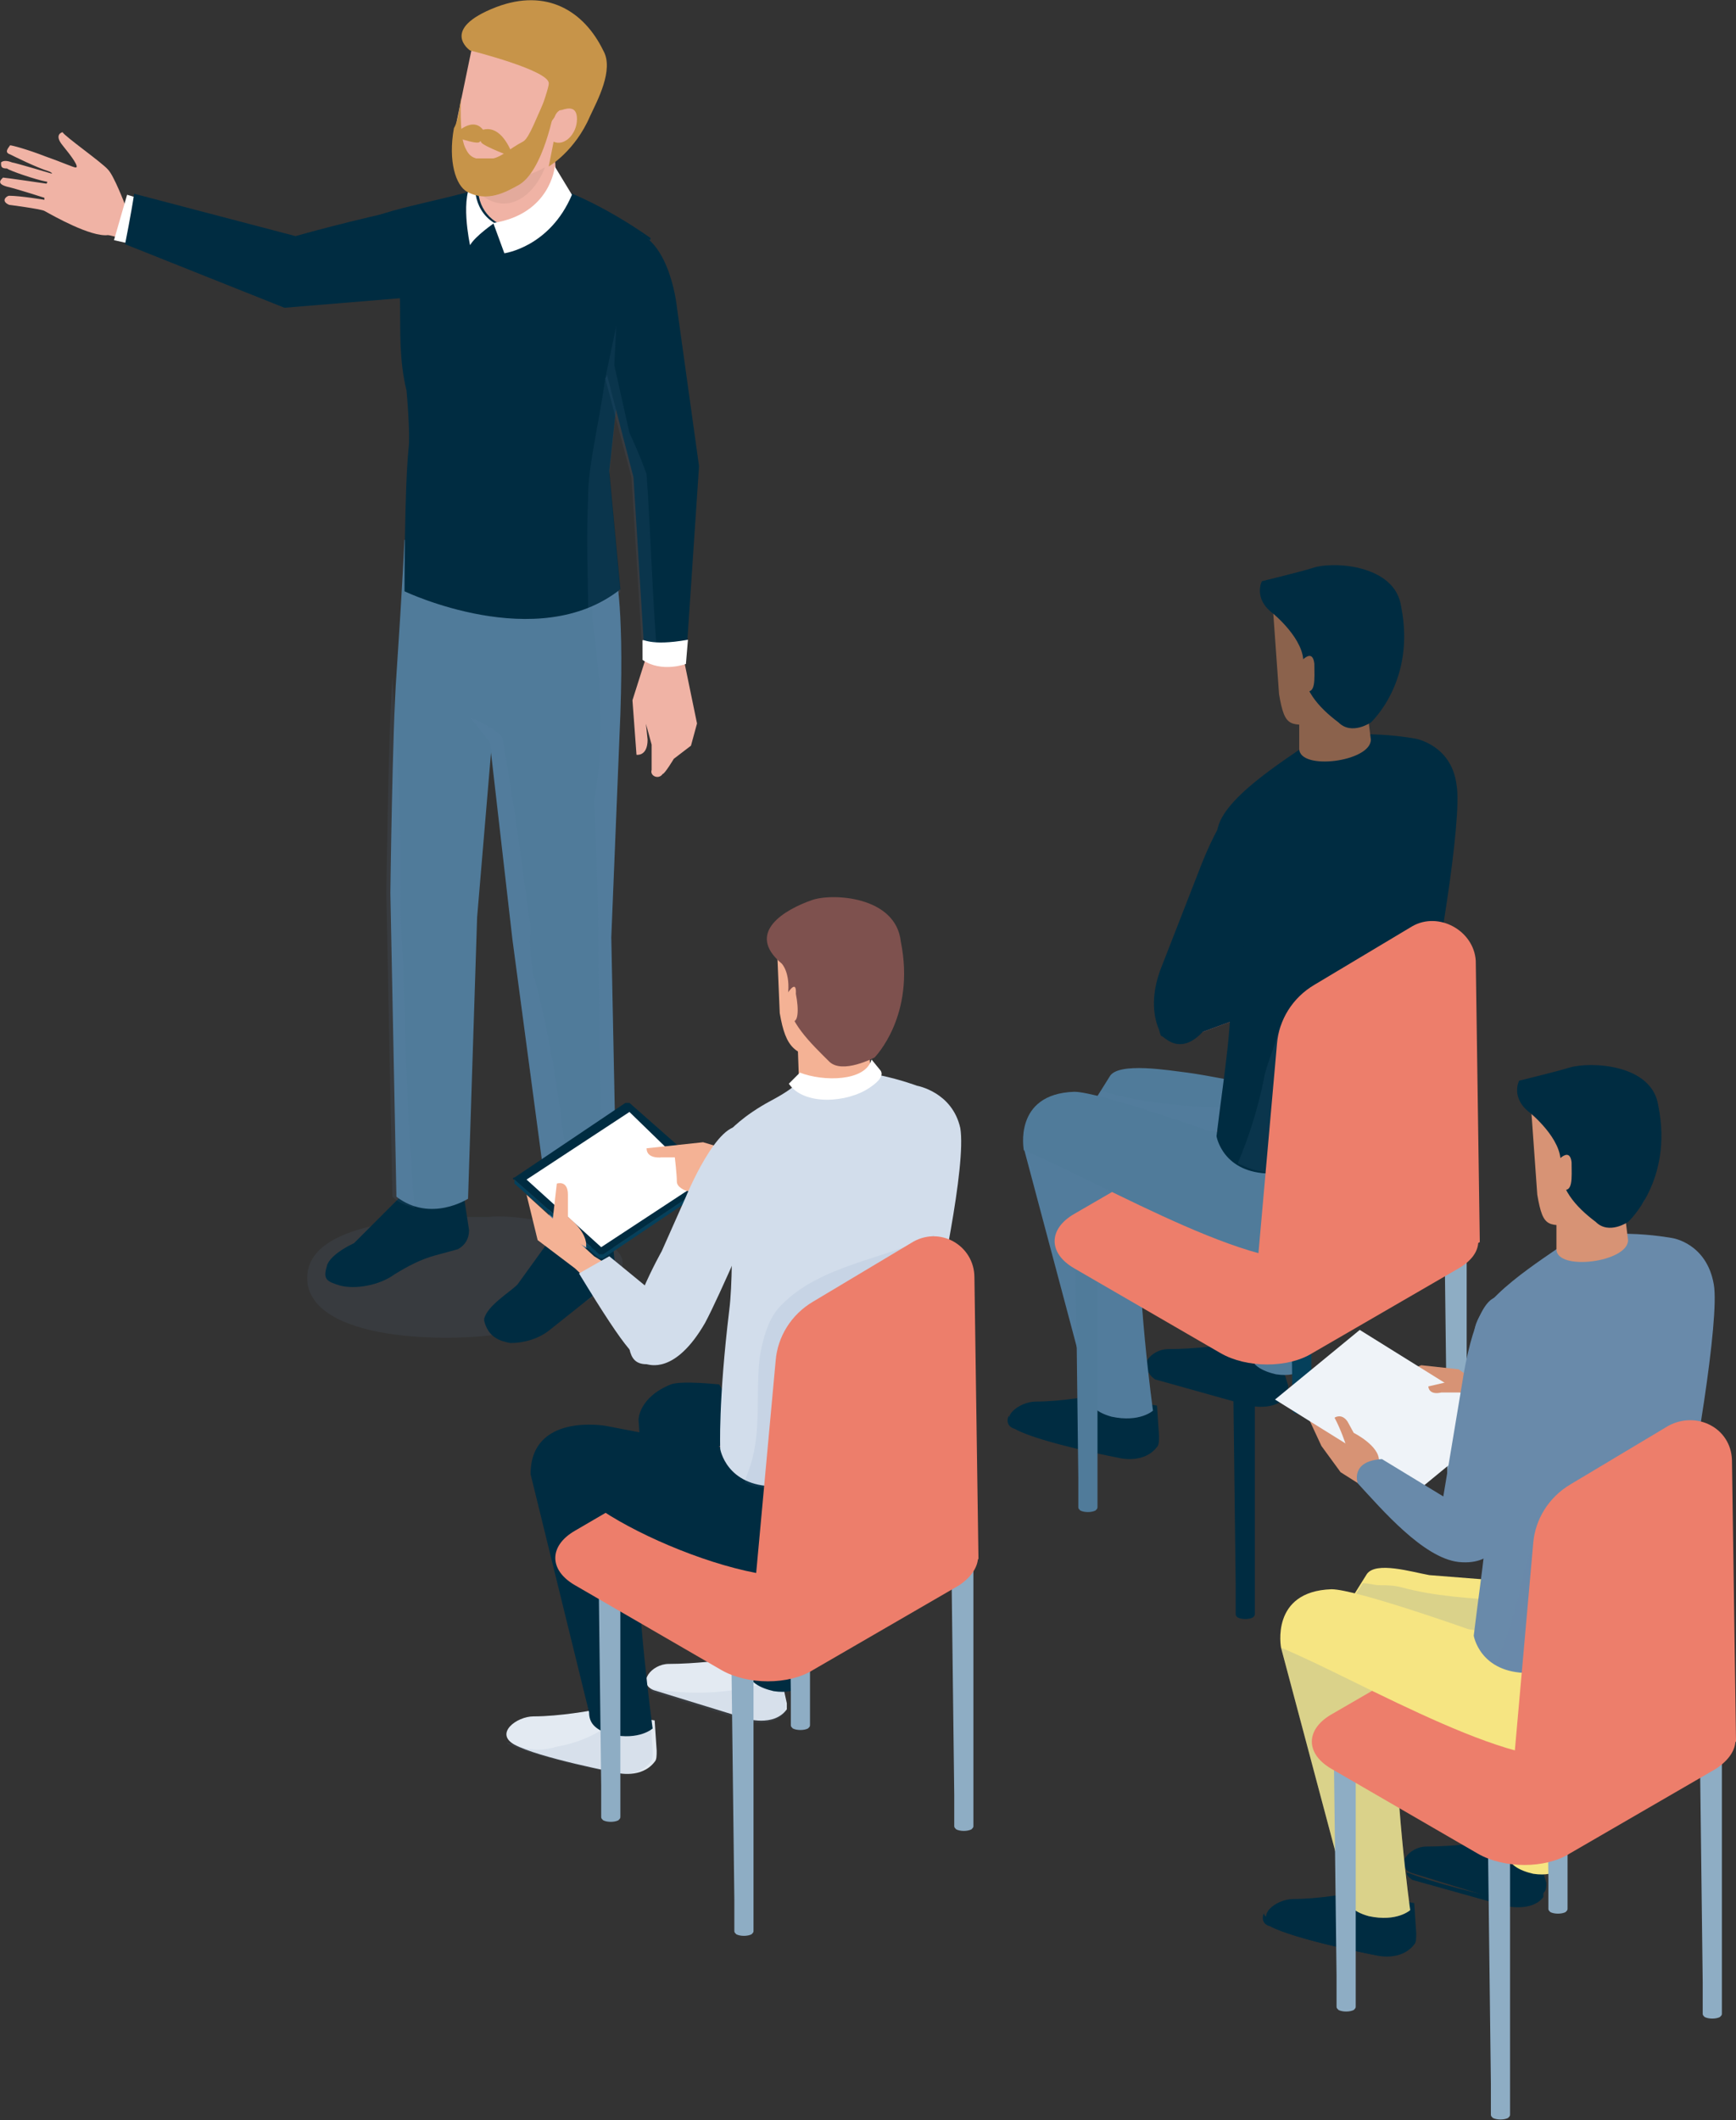 <?xml version="1.0" encoding="utf-8"?>
<!-- Generator: Adobe Illustrator 25.2.1, SVG Export Plug-In . SVG Version: 6.00 Build 0)  -->
<svg version="1.1" id="レイヤー_1" xmlns="http://www.w3.org/2000/svg" xmlns:xlink="http://www.w3.org/1999/xlink" x="0px"
	 y="0px" width="172.1px" height="210.1px" viewBox="0 0 172.1 210.1" style="enable-background:new 0 0 172.1 210.1;"
	 xml:space="preserve">
<rect x="0" y="0" width="172.1" height="210.1" fill="#333333" stroke="none"/>
<style type="text/css">
	.st0{opacity:0.1;fill:#698AAA;enable-background:new    ;}
	.st1{fill:#F0B3A5;}
	.st2{fill:#FFFFFF;}
	.st3{fill:#002C41;}
	.st4{fill:#507B9A;}
	.st5{fill:#E3AA9C;}
	.st6{fill:#C79449;}
	.st7{fill:#F4B295;}
	.st8{enable-background:new    ;}
	.st9{fill:#05405B;}
	.st10{fill:#D2DDEB;}
	.st11{fill:#E3EAF2;}
	.st12{fill:#8EADC4;}
	.st13{fill:#ED7E6B;}
	.st14{fill:#7E514E;}
	.st15{fill:#8B624C;}
	.st16{fill:#D79375;}
	.st17{fill:#EFF3F8;}
	.st18{fill:#F6E582;}
	.st19{opacity:0.2;fill:#698AAA;enable-background:new    ;}
	.st20{fill:#698AAA;}
</style>
<g>
	<path class="st0" d="M48.5,120.6c3.2-0.4,13.8,1.7,13.2,4.8c-0.6,3.2-9.1,6.1-11.5,6.7c-4.5,0.9-18.6,1.1-19.7-4.8
		C29.5,120.3,44.8,120.6,48.5,120.6z"/>
	<path class="st1" d="M0.3,17.6c0.2,0,4.3,0.6,4.3,0.6s0.2-0.2,0-0.2c-1.1-0.2-3.7-1.1-3.9-1.3c-0.6,0-0.6-0.2-0.6-0.6
		c0.2-0.2,0.6-0.2,1.1,0c0.2,0,3.9,1.1,3.9,1.1s0.2,0-0.2-0.2c-1.3-0.4-3.5-1.5-3.9-1.7c-0.6-0.2-0.2-0.6,0-0.9
		c0.2,0,1.7,0.4,3.5,1.1c1.7,0.6,2.8,1.1,3,1.1c0.4,0-0.4-1.1-1.3-2.2s0-1.3,0-1.3c0.2,0.4,3.9,3,4.5,3.7c0.6,0.6,1.7,3.5,1.7,3.5
		l1.1,0.4l-0.6,3.2c0,0-1.9-0.6-2.2-0.6c-1.7,0.2-5.4-1.9-6.3-2.4c-0.4-0.2-3.5-0.6-3.5-0.6c-0.9-0.4-0.2-0.9,0-0.9
		c1.1,0,3.5,0.4,3.5,0.4v-0.2c0,0-2.8-0.9-3.7-1.1C-0.4,18.2,0.1,17.8,0.3,17.6z"/>
	<polygon class="st2" points="13.9,19.7 13.5,24.3 11.3,23.8 12.6,19.3 	"/>
	<g>
		<path class="st3" d="M35.1,123.2l5.2-5.2h5.6l0.6,3.9c0,0.9-0.4,1.5-1.1,1.9l-2.2,0.6c-1.5,0.4-2.8,1.1-4.1,1.9
			c-1.5,1.1-3.9,1.5-5.4,1.1c-1.3-0.4-1.7-0.6-1.3-1.9C32.5,124.9,33.4,124,35.1,123.2z"/>
		<path class="st3" d="M51.3,127.3l3.9-5.4h5.4l0.4,3.7c0,0.9-0.4,1.5-1.1,1.9l-5.4,4.3c-1.1,0.9-2.6,1.3-3.9,1.3
			c-1.1-0.2-2.2-0.6-2.6-2.2v-0.2C48.3,129.4,50.5,128.1,51.3,127.3z"/>
		<path class="st4" d="M40.1,53.5l8,2.8l1.1,12.1l-1.9,22.5l-0.9,27.9c0,0-3.7,2.4-7.1-0.2l-0.6-30.1c0,0,0.2-16.2,0.6-21.6
			C39.9,58,40.1,53.5,40.1,53.5z"/>
		<path class="st0" d="M39.6,80.1c0.2,5.2,0,10.6,0.4,16c0.2,8,0.4,15.4,1.1,23.6c-0.6-0.2-1.5-0.4-2.2-1.1l-0.6-30.1
			c0,0,0.2-16,0.6-21.4C39.2,71.4,39.4,75.8,39.6,80.1z"/>
		<g>
			<path class="st3" d="M29.3,23.4c0,0,22.7-6.5,27-3.7c2.2,1.5,3.5,8.2,3.5,8.2c-0.2,0-31.6,2.6-31.6,2.6l-15.8-6.3
				c0,0,0.6-3,0.9-5L29.3,23.4z"/>
		</g>
		<path class="st4" d="M61.5,70.8l-0.9,22.1l0.6,29.6c0,0-3.9,2.8-6.5-0.2l-3.9-29.2l-2.8-24.4l-3.2-11.5l16.2-0.6
			C60.9,56.5,61.9,59.1,61.5,70.8z"/>
		<path class="st0" d="M61.5,70.8l-0.9,22.1l0.6,29.6c0,0-0.4,0.4-1.3,0.6c0-1.3-0.2-2.4-0.2-3.7c0-9.1-0.4-17.5-0.4-26.8
			c0-4.3-0.2-8.7-0.4-13.2c1.1-6.1,0.6-12.3-0.2-18.4c0-0.2,0-0.6,0-0.9c0-0.9-0.2-1.5-0.4-1.9c0-0.6-0.2-1.3-0.2-1.7l3-0.2
			C60.9,56.5,61.9,59.1,61.5,70.8z"/>
		<path class="st0" d="M49.8,73.2c0.9,4.5,2.2,14.3,2.8,18.8c-0.2,1.3,0,2.8,0.2,4.1c0,0.2,0,0.6,0.2,0.9c2.4,8.9,3,17.5,4.3,26.6
			c-0.9,0-1.9-0.4-2.6-1.3l-3.9-29.2l-2.2-19.5l-1.9-2.4C46.6,71,49.8,72.5,49.8,73.2z"/>
		<path class="st3" d="M42.9,19.9c6.5-1.5,8.4-2.6,12.3-1.3c4.8,1.7,9.3,5,9.3,5l-2.6,9.3l-1.5,13.8l1.1,11.7
			c-8.2,6.5-21.4,0.2-21.4,0.2s0-10.2,0.4-14.1c0.2-1.5-0.2-5.8-0.2-5.8c-1.5-6.1,0.6-11.9-2.4-13.4C31.9,22.3,37.5,21.2,42.9,19.9z
			"/>
		<path class="st0" d="M60,37.5c0.6-0.4,0.4-6.3,0.6-7.4c0.4-1.9,1.3-3.5,2.4-5.2c0.4-0.6,0.6-1.1,0.6-1.7c0.4,0.4,0.9,0.6,0.9,0.6
			l-2.6,9.3L60.4,47l1.1,11.7c-0.6,0.4-2.6,1.5-3.2,1.9c0-3.9-0.2-6.5,0-11.3C58.3,46.1,59.3,42.5,60,37.5z"/>
		<g>
			<path class="st1" d="M67.8,65.4l1.3,6.3l-0.6,2.2l-1.7,1.3c0,0-0.9,1.5-1.1,1.5c-0.4,0.6-1.3,0.2-1.1-0.4v-0.6v-1.9l-0.6-2.2l0,0
				v-0.2l0.2,1.9c0,1.7-1.1,1.5-1.1,1.5l-0.4-5.4l1.3-4.1L67.8,65.4z"/>
		</g>
		<g>
			<path class="st1" d="M55.2,18.7c0,2.2-1.7,3.9-3.9,3.9s-3.9-1.7-3.9-3.9v-6.5h7.4L55.2,18.7z"/>
			<path class="st5" d="M54.6,13.5c0,0.4-0.2,0.6-0.2,1.1c0,3-3,7.1-6.3,5c-0.9-0.6-1.3-1.5-1.1-3l0,0v-4.3h7.4L54.6,13.5z"/>
			<path class="st1" d="M47,3.7L58,8l-1.9,5.8c-0.6,3.2-5,4.1-6.9,3.9c-2.4-0.2-4.5-2.4-3.9-5.8L47,3.7z"/>
			<g>
				<path class="st6" d="M49.2,0.7c5-1.9,8.7,0.4,10.6,4.3c1.1,1.9-0.6,5-1.3,6.5c-1.5,3.5-4.1,5-4.1,5l1.1-5.6l-1.1,1.5l-1.1-0.6
					c0,0,1.1-3,1.1-3.5C54.6,7,46.6,5,46.6,5S43.5,2.9,49.2,0.7z"/>
				<path class="st1" d="M55.7,10.9c0.6-0.2,1.5-0.4,1.5,0.9c0,1.5-1.3,2.8-2.4,2.2l0.2-1.9C54.8,11.7,55.2,10.9,55.7,10.9z"/>
				<path class="st2" d="M55,16.5l1.7,2.8c-2.2,5.2-6.7,5.8-6.7,5.8l-1.1-3C54.6,21.2,55,16.5,55,16.5z"/>
				<path class="st2" d="M49,22.1c0,0-1.9,1.3-2.4,2.2c0,0-1.1-5,0.4-6.5C47.2,17.8,46.6,20.6,49,22.1z"/>
			</g>
		</g>
		<path class="st3" d="M61.5,22.8c4.8-0.4,5.6,7.6,5.6,7.6l2.2,15.8L68,65.6c0,0-0.6,1.1-4.1-0.6l-1.1-17.7l-3.9-15.1
			C58.7,31.8,58.5,23,61.5,22.8z"/>
		<path class="st0" d="M60.9,36.2l1.5,6.7c0.9,1.9,1.5,3.5,1.7,4.1c0.4,5.6,0.6,12.8,1.1,18.6c-0.4-0.2-0.9-0.4-1.5-0.6l-1.1-17.7
			L60,37.5l1.1-5.2L60.9,36.2z"/>
		<path class="st2" d="M68.2,63.4L68,65.8c0,0-2.4,0.9-4.3-0.4v-1.9C63.7,63.2,64.3,64.1,68.2,63.4z"/>
	</g>
	<path class="st6" d="M45.7,9.6c0,0-0.2,3.7,0.4,5c0.2,0.4,0.4,0.9,1.1,1.1c0.4,0,1.3,0,1.7,0c0.9-0.2,1.5-0.9,3-1.7
		c0.6-0.4,1.3-2.4,2.2-4.3l0.9,0.9c0,0-1.1,6.5-3.7,7.8c-1.1,0.6-3,1.7-5,0.6c-1.1-0.6-1.9-3-1.3-6.3C45.5,11.9,45.7,9.6,45.7,9.6z"
		/>
	<path class="st6" d="M50.9,15.6c0,0-3-1.1-3.2-1.5c-0.2-0.4-0.4-1.1-0.2-1.1C49.8,11.9,50.9,15.6,50.9,15.6z"/>
	<path class="st6" d="M48.1,13.2c0,0.2-0.2,0.6-0.6,0.9c-0.4,0.2-2.6-0.6-2.6-0.6S47,11.1,48.1,13.2z"/>
</g>
<g>
	<g>
		<g>
			<polygon class="st7" points="52.2,118.4 53.3,122.9 57,125.7 58.7,127.3 60.2,125.3 58.9,124.5 			"/>
			<g>
				<g class="st8">
					<g>
						<polygon class="st2" points="51.8,117.1 59.1,124 70.2,116.7 62.4,110 						"/>
					</g>
					<g>
						<path class="st3" d="M62.4,109.3c-0.2,0-0.4,0-0.4,0l-11,7.4c-0.2,0-0.2,0.2,0,0.2l8.4,7.4c0.2,0,0.4,0,0.4,0l11-7.4
							c0.2,0,0.2-0.2,0-0.2L62.4,109.3z M59.6,123.6l-7.4-6.7l10.2-6.7l7.1,6.9L59.6,123.6z"/>
					</g>
					<path class="st9" d="M70.8,116.9l-11,7.4c-0.2,0-0.4,0-0.4,0l-8.4-7.4c0,0,0,0,0-0.2v0.4c0,0,0,0,0,0.2l8.4,7.4
						c0.2,0,0.4,0,0.4,0l11-7.4c0,0,0,0,0-0.2V116.9C71,116.9,71,116.9,70.8,116.9z"/>
				</g>
			</g>
			<path class="st10" d="M57.4,126.2c5,8.2,5.8,8.7,6.9,8.7c1.1,0,1.1-6.3,1.1-6.3l-5-4.1L57.4,126.2z"/>
			<path class="st7" d="M56.3,120.6v-2.2c0-1.5-1.1-1.1-1.1-1.1l-0.4,3.5l-0.2,0.9l3.5,1.9C58.3,122.1,56.3,120.6,56.3,120.6z"/>
		</g>
		<path class="st7" d="M64.1,113.8c0,1.1,1.5,0.9,1.5,0.9h1.3c0,0,0.2,1.7,0.2,2.4c0,0.6,0.9,0.9,0.9,0.9l3.2,0.6l2.2-4.3l-3.7-1.1
			L64.1,113.8z"/>
		<g>
			<g>
				<g>
					<path class="st11" d="M58.7,169.5c0,0-3.2,0.6-5.8,0.6c-1.7,0-3.9,1.7-1.9,2.8c2.4,1.3,10.2,2.8,10.2,2.8s2.4,0.6,3.7-1.1
						c0.2-0.2,0.2-0.6,0.2-1.1l-0.2-3L58.7,169.5z"/>
					<path class="st0" d="M61.5,170.1c-1.7,1.5-3.9,2.6-6.3,3c-1.3,0.4-2.4,0.4-3.7,0c-0.4-0.2-0.9-0.4-1.3-0.4
						c0.2,0.2,0.2,0.2,0.4,0.2c2.4,1.3,10.2,2.8,10.2,2.8s2.4,0.6,3.7-1.1c0.2-0.2,0.2-0.6,0.2-1.1l-0.2-3L61.5,170.1z"/>
					<path class="st11" d="M77.3,165.6l-5.4-1.1c0,0-3,0.4-5.6,0.4c-1.7,0-3.2,1.9-1.5,2.6l9.1,2.8c0,0,2.8,0.9,4.1-0.9
						c0,0,0-0.4,0-0.6L77.3,165.6z"/>
					<path class="st0" d="M77.5,166.2c-4.1,1.7-8.9,1.9-13.2,1.1c0.2,0.2,0.2,0.2,0.4,0.4l9.1,2.8c0,0,2.8,0.9,4.1-0.9
						c0-0.2,0-0.6,0-0.9L77.5,166.2z"/>
					<path class="st3" d="M63.2,151.9c-1.7-0.2-3.2-10.6-3.2-10.6s-7.4-1.3-7.4,4.8l5.8,23.6c0,0.9,0.4,1.7,2.2,2.2
						c2.8,0.6,4.1-0.6,4.1-0.6S63,158.9,63.2,151.9z"/>
					<path class="st3" d="M64.1,144.6l10,20.8c0,1.3,1.3,1.9,2.6,2.2c2.6,0.4,3.2-1.1,3.2-1.1l-8.2-20.8
						C71.5,145.7,66.5,144.8,64.1,144.6z"/>
				</g>
			</g>
		</g>
		<path class="st3" d="M66.5,137.2c-3.2,1.3-3.2,3.5-3.2,3.5l0.2,2.8l6.3,1.7l3.7-4.1l-2.2-3.9C71.2,137.2,67.6,136.8,66.5,137.2z"
			/>
		<path class="st12" d="M59.6,177L59.6,177v3c0,0.2,0,0.2,0.2,0.4c0.4,0.2,1.1,0.2,1.5,0c0.2-0.2,0.2-0.2,0.2-0.4v-26.2
			c-0.6-0.4-1.5-0.9-2.2-1.3L59.6,177z"/>
		<path class="st12" d="M72.8,188.3L72.8,188.3v3c0,0.2,0,0.2,0.2,0.4c0.4,0.2,1.1,0.2,1.5,0c0.2-0.2,0.2-0.2,0.2-0.4v-26.2
			c-0.6-0.4-1.5-0.9-2.2-1.3L72.8,188.3z"/>
		<path class="st12" d="M78.4,167.9L78.4,167.9v3c0,0.2,0,0.2,0.2,0.4c0.4,0.2,1.1,0.2,1.5,0c0.2-0.2,0.2-0.2,0.2-0.4v-26.2
			c-0.6-0.4-1.5-0.9-2.2-1.3L78.4,167.9z"/>
		<path class="st12" d="M94.6,177.9L94.6,177.9v3c0,0.2,0,0.2,0.2,0.4c0.4,0.2,1.1,0.2,1.5,0c0.2-0.2,0.2-0.2,0.2-0.4v-26.2
			c-0.6-0.4-1.5-0.9-2.2-1.3L94.6,177.9z"/>
		<g>
			<path class="st13" d="M95,151.7l-14.5-8.4c-2.6-1.5-6.7-1.5-9.1,0L57,151.7c-2.6,1.5-2.6,3.9,0,5.4l14.5,8.4
				c2.6,1.5,6.7,1.5,9.1,0l14.5-8.4C97.6,155.4,97.6,153,95,151.7z"/>
		</g>
		<g>
			<g>
				<path class="st3" d="M70.4,143.3L60,141.3l-3.7,4.8c0.2,3.9,20.8,13,25.7,9.3c0.2-0.2,7.8-6.5,7.6-9.3c0-0.9-0.2-2.4-0.4-3.9
					C82.9,144.4,70.6,143.3,70.4,143.3z"/>
				<path class="st10" d="M90.9,107.6c0,0-6.3-2.4-10.4-1.1c-1.7,0.6-0.9,0.9-4.1,2.6c-2.8,1.5-4.1,3-4.1,3s0.6,13,0,17.7
					c-1.1,9.1-0.9,13.8-0.9,13.8s0.6,3.7,5.4,3.7c5.4,0,13.6-3.5,13.6-3.5s0.6-6.7,1.3-9.7c1.5-6.3,4.1-18.6,3.5-22.3
					C94.4,108.2,90.9,107.6,90.9,107.6z"/>
				<path class="st0" d="M75.3,134.6c-0.4,3.7,0.2,7.1-0.9,10.6c-0.2,0.6-0.4,1.1-0.6,1.7c0.6,0.4,1.7,0.6,2.8,0.6
					c5.4,0,13.6-3.5,13.6-3.5s0.6-6.7,1.3-9.7c0.6-2.8,1.1-7.4,1.1-11.9c-5,2.4-11.3,3-15.1,6.9C76.2,130.5,75.6,132.7,75.3,134.6z"
					/>
				<path class="st7" d="M79,101.3l0.2,5.6c0,2.2,7.1,1.3,7.1-0.9l-0.4-5H79V101.3z"/>
				<path class="st2" d="M86.4,105c-0.6,2.2-4.8,2.2-7.1,1.3l-1.1,1.1c1.5,2.2,5.8,1.9,8,0.4c0.6-0.4,1.5-1.1,1.1-1.7L86.4,105z"/>
				<path class="st7" d="M77.3,100.4c0.6,3.5,1.5,4.3,4.8,4.5c0,0,6.1-0.2,6.3-3.5l1.1-5.8l-12.5-2.4L77.3,100.4z"/>
				<path class="st14" d="M80.5,89.2c-2.6,0.9-6.7,3.2-3,6.3c0,0,0.9,0.9,0.6,3.2c-0.2,2.4,2.4,4.8,4.1,6.5c1.3,1.3,4.5-0.4,4.5-0.4
					s4.1-4.1,2.6-11.5C88.8,88.8,82.5,88.5,80.5,89.2z"/>
				<path class="st7" d="M77.9,98.7l0.4,2.4c0.9,0.6,0.9-1.1,0.6-2.6C79,96.8,77.9,98.7,77.9,98.7z"/>
			</g>
		</g>
		<path class="st13" d="M90.3,123.2l-9.7,5.8c-2.2,1.3-3.5,3.5-3.7,5.8L74,166.4L97,154.5l-0.4-27.9
			C96.6,123.4,93.1,121.4,90.3,123.2z"/>
		<path class="st10" d="M73.6,111.7c-2.4-0.9-5.6,6.9-5.6,6.9l-2.4,5.4c0,0-3.9,6.9-3.2,9.7c0.2,0.9,0.6,1.5,1.7,1.5
			c0.2,0,2.8,1.1,5.8-4.1c1.5-2.8,5.2-11.5,5.2-11.5S77.7,113.2,73.6,111.7z"/>
	</g>
	<g>
		<path class="st13" d="M117.3,103c0.4-0.2,7.6-2.8,7.6-2.8l-3.2-9.3L117.3,103z"/>
		<path class="st3" d="M117.3,103c0.4-0.2,7.6-2.8,7.6-2.8l-3.2-9.3L117.3,103z"/>
		<path class="st4" d="M110,106.7l-1.5,2.4l11,5l3.7-4.1l0.6-2.6c0,0-4.5-0.9-6.1-1.1C116,106.1,110.8,105.2,110,106.7z"/>
		<path class="st0" d="M108.5,109.1l11,5l3.7-4.1v-0.2c-4.8,0-9.7-0.4-14.1-1.7L108.5,109.1z"/>
		<g>
			<g>
				<g>
					<path class="st3" d="M108.5,138.3c0,0-3.2,0.6-5.8,0.6c-1.7,0-3.9,1.7-1.9,2.8c2.4,1.3,10.2,2.8,10.2,2.8s2.4,0.6,3.7-1.1
						c0.2-0.2,0.2-0.6,0.2-1.1l-0.2-3L108.5,138.3z"/>
					<path class="st3" d="M110.6,143.7c-2.4,0-4.8-0.9-6.9-1.5c-3.5-1.1-3.7-1.7-3.7-1.9c-0.2,0.4-0.2,1.1,0.6,1.3
						c2.4,1.3,10.2,2.8,10.2,2.8s2.4,0.6,3.7-1.1c0.2-0.2,0.2-0.6,0.2-1.1l0,0C113.4,143.5,112.1,143.7,110.6,143.7z"/>
					<path class="st3" d="M126.8,134.4l-5.4-1.1c0,0-3,0.4-5.6,0.4c-1.7,0-3.2,1.9-1.5,2.6l9.1,2.8c0,0,2.8,0.9,4.1-0.9
						c0.2-0.2,0.2-0.6,0.2-0.9L126.8,134.4z"/>
					<path class="st3" d="M127.5,137.6c-0.2,0.2-0.2,0.2-0.4,0.4c-1.7,1.1-4.5,0.4-4.3,0.4c-0.6,0-6.5-1.5-8.7-2.4
						c-0.2,0-0.2,0-0.2-0.2c0,0.4,0.2,0.6,0.6,0.9l9.3,2.6c0,0,2.6,0.6,3.7-0.9C127.5,138.3,127.5,138.1,127.5,137.6L127.5,137.6z"
						/>
					<path class="st4" d="M113,120.6c-1.7-0.2-5-8.7-5-8.7s-4.8,1.1-6.5,1.9l6.5,24.4c0,0.9,0.4,1.7,2.2,2.2
						c2.8,0.6,4.1-0.6,4.1-0.6S112.6,127.5,113,120.6z"/>
					<path class="st0" d="M113,120.6c-1.7-0.2-5-8.7-5-8.7s-4.8,1.1-6.5,1.9l6.5,24.4c0,0.9,0.4,1.7,2.2,2.2
						c2.8,0.6,4.1-0.6,4.1-0.6S112.6,127.5,113,120.6z"/>
					<path class="st4" d="M113.9,111.7l10,22.3c0,1.3,1.3,1.9,2.6,2.2c2.6,0.4,3.2-1.1,3.2-1.1l-8.4-20.8
						C121,114.3,116,111.9,113.9,111.7z"/>
				</g>
			</g>
		</g>
		<path class="st4" d="M106.9,146.5L106.9,146.5v2.8c0,0.2,0,0.2,0.2,0.4c0.4,0.2,1.1,0.2,1.5,0c0.2-0.2,0.2-0.2,0.2-0.4v-26.2
			c-0.6-0.4-1.5-0.9-2.2-1.3L106.9,146.5z"/>
		<path class="st3" d="M122.5,156.9L122.5,156.9v3c0,0.2,0,0.2,0.2,0.4c0.4,0.2,1.1,0.2,1.5,0c0.2-0.2,0.2-0.2,0.2-0.4v-26.2
			c-0.6-0.4-1.5-0.9-2.2-1.3L122.5,156.9z"/>
		<path class="st9" d="M128.1,136.6L128.1,136.6v3c0,0.2,0,0.2,0.2,0.4c0.4,0.2,1.1,0.2,1.5,0c0.2-0.2,0.2-0.2,0.2-0.4v-26.2
			c-0.6-0.4-1.5-0.9-2.2-1.3L128.1,136.6z"/>
		<path class="st12" d="M143.5,147L143.5,147v3c0,0.2,0,0.2,0.2,0.4c0.4,0.2,1.1,0.2,1.5,0c0.2-0.2,0.2-0.2,0.2-0.4v-26.2
			c-0.6-0.4-1.5-0.9-2.2-1.3L143.5,147z"/>
		<g>
			<path class="st13" d="M144.6,120.3l-14.5-8.4c-2.6-1.5-6.7-1.5-9.1,0l-14.5,8.4c-2.6,1.5-2.6,3.9,0,5.4l14.5,8.4
				c2.6,1.5,6.7,1.5,9.1,0l14.5-8.4C147.2,124.2,147.2,121.9,144.6,120.3z"/>
		</g>
		<g>
			<g>
				<path class="st4" d="M119.9,112.1c0,0-11-3.9-13.4-3.9c-6.1,0.2-5,5.8-5,5.8c7.4,3,25.1,13.6,30.1,10.2c0.2-0.2,7.8-6.5,7.6-9.3
					c0-0.9-0.2-2.4-0.4-3.9C132.5,113,120.1,112.1,119.9,112.1z"/>
				<path class="st3" d="M140.3,73.2c0,0-7.8-1.5-11.5,1.1c-3.2,2.2-9.7,6.5-7.8,9.5c0,0,1.3,6.7,1.1,11.7c0,7.1-0.6,9.7-1.5,17.1
					c0,0,0.6,3.7,5.4,3.7c5.4,0,13.6-3.5,13.6-3.5s0.6-6.7,1.3-9.7c1.5-6.3,4.1-21.9,3.5-25.3C143.9,73.8,140.3,73.2,140.3,73.2z"/>
				<path class="st0" d="M126.8,101.9c-0.2,1.3-1.3,3.7-1.5,5c-0.6,3-1.5,5.8-2.6,8.4c0.9,0.4,1.9,0.9,3.5,0.9
					c5.4,0,13.6-3.5,13.6-3.5s0.6-6.7,1.3-9.7c0.6-2.4,0.9-6.1,0.9-10.2c-3,0.9-6.1,1.9-8.9,3.2C129.9,97.8,128.4,99.1,126.8,101.9z
					"/>
				<path class="st15" d="M128.8,68.4v5.8c0,2.2,7.1,1.3,7.1-0.9l-0.6-4.8L128.8,68.4z"/>
				<path class="st15" d="M126.8,68.8c0.6,3.5,1.1,3,4.1,3c0,0,6.5-0.2,6.7-3.2l1.1-5.8l-12.5-2.4L126.8,68.8z"/>
				<path class="st3" d="M130.1,56.3c-1.3,0.4-5,1.3-5,1.3s-0.9,1.7,1.1,3.2c0,0,3.2,2.6,3,5c-0.2,2.4,1.5,4.3,3.5,5.8
					c1.3,1.3,3.2,0,3.2,0s4.5-4.1,3-11.5C138.3,55.9,132,55.6,130.1,56.3z"/>
				<path class="st15" d="M128.6,66l0.6,2.4c1.3,0.6,1.1-1.1,1.1-2.6C130.1,63.9,128.6,66,128.6,66z"/>
			</g>
		</g>
		<path class="st13" d="M140,91.8l-9.7,5.8c-2.2,1.3-3.5,3.5-3.7,5.8l-2.8,31.6l22.9-11.9l-0.4-27.9C146.1,92.2,142.6,90.3,140,91.8
			z"/>
		<path class="st3" d="M124.5,78.8c-2.4-1.3-5.6,7.4-5.6,7.4l-3.9,10c-0.6,1.7-0.9,3.7-0.2,5.6c0.2,0.4,0.2,0.9,0.4,0.9
			c0.2,0,2.2,2.6,5-1.7l6.3-14.5C126.4,86.2,128.4,81,124.5,78.8z"/>
	</g>
	<g>
		<polygon class="st16" points="140.9,135.3 139.8,135.7 144.6,137.9 147,137.4 144.6,135.7 		"/>
		<path class="st16" d="M129.7,140.5l1.3,2.8l1.9,2.6l4.1,2.6l0.4-2.4l-0.9-1.1C136.6,144.6,129.7,140.5,129.7,140.5z"/>
		<polygon class="st17" points="126.4,138.7 140.7,147.6 149.1,140.7 134.8,131.8 		"/>
		<path class="st16" d="M141.6,137.4c0,0,0,0.9,1.3,0.6c0.9,0,2.4,0,2.4,0s1.9,1.3,3.5,1.3l0.6,0.4l0.2-1.5l-5-1.5L141.6,137.4z"/>
		<path class="st18" d="M135.5,156l-1.5,2.4l11,5l3.7-4.1l0.6-2.6l-7.6-0.6C140,155.8,136.4,154.7,135.5,156z"/>
		<path class="st19" d="M136.8,157.1c-0.6,0-1.1-0.2-1.7-0.2l-1.1,1.7l11,5l3.7-4.1l0.2-0.9c-3.2-0.2-6.7-0.4-10-1.3
			C138.1,157.1,137.4,157.1,136.8,157.1z"/>
		<g>
			<g>
				<g>
					<path class="st3" d="M134,187.6c0,0-3.2,0.6-5.8,0.6c-1.7,0-3.9,1.7-1.9,2.8c2.4,1.3,10.2,2.8,10.2,2.8s2.4,0.6,3.7-1.1
						c0.2-0.2,0.2-0.6,0.2-1.1l-0.2-3L134,187.6z"/>
					<path class="st3" d="M135.9,193c-2.4,0-4.8-0.9-6.9-1.5c-3.5-1.1-3.7-1.7-3.7-1.9c-0.2,0.4-0.2,1.1,0.6,1.3
						c2.4,1.3,10.2,2.8,10.2,2.8s2.4,0.6,3.7-1.1c0.2-0.2,0.2-0.6,0.2-1.1l0,0C139,192.8,137.7,193.3,135.9,193z"/>
					<path class="st3" d="M152.4,183.7l-5.4-1.1c0,0-3,0.4-5.6,0.4c-1.7,0-3.2,1.9-1.5,2.6l9.1,2.8c0,0,2.8,0.9,4.1-0.9
						c0.2-0.2,0.2-0.6,0.2-0.9L152.4,183.7z"/>
					<path class="st3" d="M153,187.2c-0.2,0.2-0.2,0.2-0.4,0.4c-1.7,1.1-4.5,0.4-4.3,0.4c-0.6,0-6.5-1.5-8.7-2.4
						c-0.2,0-0.2,0-0.2-0.2c0,0.4,0.2,0.6,0.6,0.9l9.3,2.6c0,0,2.6,0.6,3.7-0.9C153,187.8,153,187.4,153,187.2L153,187.2z"/>
					<path class="st18" d="M138.5,170.1c-1.7-0.2-5-8.7-5-8.7s-4.8,1.1-6.5,1.9l6.5,24.4c0,0.9,0.4,1.7,2.2,2.2
						c2.8,0.6,4.1-0.6,4.1-0.6S138.1,177,138.5,170.1z"/>
					<path class="st19" d="M138.5,170.1c-1.7-0.2-5-8.7-5-8.7s-4.8,1.1-6.5,1.9l6.5,24.4c0,0.9,0.4,1.7,2.2,2.2
						c2.8,0.6,4.1-0.6,4.1-0.6S138.1,177,138.5,170.1z"/>
					<path class="st18" d="M139.4,161.2l10,22.3c0,1.3,1.3,1.9,2.6,2.2c2.6,0.4,3.2-1.1,3.2-1.1l-8.2-20.8
						C146.5,163.8,141.6,161.4,139.4,161.2z"/>
				</g>
			</g>
		</g>
		<path class="st12" d="M132.5,195.8L132.5,195.8v3c0,0.2,0,0.2,0.2,0.4c0.4,0.2,1.1,0.2,1.5,0c0.2-0.2,0.2-0.2,0.2-0.4v-26.2
			c-0.6-0.4-1.5-0.9-2.2-1.3L132.5,195.8z"/>
		<path class="st12" d="M147.8,206.5L147.8,206.5v3c0,0.2,0,0.2,0.2,0.4c0.4,0.2,1.1,0.2,1.5,0c0.2-0.2,0.2-0.2,0.2-0.4v-26.2
			c-0.6-0.4-1.5-0.9-2.2-1.3L147.8,206.5z"/>
		<path class="st12" d="M153.5,186.1L153.5,186.1v3c0,0.2,0,0.2,0.2,0.4c0.4,0.2,1.1,0.2,1.5,0c0.2-0.2,0.2-0.2,0.2-0.4V163
			c-0.6-0.4-1.5-0.9-2.2-1.3L153.5,186.1z"/>
		<path class="st12" d="M168.8,196.5L168.8,196.5v3c0,0.2,0,0.2,0.2,0.4c0.4,0.2,1.1,0.2,1.5,0c0.2-0.2,0.2-0.2,0.2-0.4v-26.2
			c-0.6-0.4-1.5-0.9-2.2-1.3L168.8,196.5z"/>
		<g>
			<path class="st13" d="M170.1,169.9l-14.5-8.4c-2.6-1.5-6.7-1.5-9.1,0l-14.5,8.4c-2.6,1.5-2.6,3.9,0,5.4l14.5,8.4
				c2.6,1.5,6.7,1.5,9.1,0l14.5-8.4C172.7,173.6,172.7,171.2,170.1,169.9z"/>
		</g>
		<g>
			<g>
				<path class="st18" d="M145.4,161.4c0,0-11-3.9-13.4-3.9c-6.1,0.2-5,5.8-5,5.8c7.4,3,25.1,13.6,30.1,10.2
					c0.2-0.2,7.8-6.5,7.6-9.3c0-0.9-0.2-2.4-0.4-3.9C158,162.5,145.7,161.7,145.4,161.4z"/>
				<path class="st20" d="M165.8,122.7c0,0-7.8-1.5-11.5,1.1c-3.2,2.2-9.7,6.5-7.8,9.5c0,0,1.3,6.7,1.1,11.7c0,7.1-0.6,9.7-1.5,17.1
					c0,0,0.6,3.7,5.4,3.7c5.4,0,13.6-3.5,13.6-3.5s0.6-6.7,1.3-9.7c1.5-6.3,4.1-21.9,3.5-25.3C169.2,123.2,165.8,122.7,165.8,122.7z
					"/>
				<path class="st19" d="M152.4,151.5c-0.2,1.3-1.3,3.7-1.5,5c-0.6,3-1.5,5.8-2.6,8.4c0.9,0.4,1.9,0.9,3.5,0.9
					c5.4,0,13.6-3.5,13.6-3.5s0.6-6.7,1.3-9.7c0.6-2.4,0.9-6.1,0.9-10.2c-3,0.9-6.1,1.9-8.9,3.2
					C155.2,147.4,153.9,148.7,152.4,151.5z"/>
				<path class="st16" d="M154.3,118v5.8c0,2.2,7.1,1.3,7.1-0.9l-0.6-4.8L154.3,118z"/>
				<path class="st16" d="M152.4,118.4c0.6,3.5,1.1,3,4.1,3c0,0,6.5-0.2,6.7-3.2l1.1-5.8l-12.5-2.4L152.4,118.4z"/>
				<path class="st3" d="M155.6,105.8c-1.3,0.4-5,1.3-5,1.3s-0.9,1.7,1.1,3.2c0,0,3.2,2.6,3,5c-0.2,2.4,1.5,4.3,3.5,5.8
					c1.3,1.3,3.2,0,3.2,0s4.5-4.1,3-11.5C163.8,105.4,157.6,105.2,155.6,105.8z"/>
				<path class="st16" d="M154.1,115.4l0.6,2.4c1.3,0.6,1.1-1.1,1.1-2.6C155.6,113.4,154.1,115.4,154.1,115.4z"/>
			</g>
		</g>
		<path class="st13" d="M165.4,141.3l-9.7,5.8c-2.2,1.3-3.5,3.5-3.7,5.8l-2.8,31.6l22.9-11.9l-0.4-27.9
			C171.6,141.5,168.2,139.8,165.4,141.3z"/>
		<path class="st20" d="M148.9,128.6c-2.6-0.9-3.9,8.2-3.9,8.2l-2.2,13.2c0,0,1.5,3.7,1.9,3.7c0.2,0,2.6,2.2,4.5-2.8l3.2-15.6
			C152.4,135.5,153.2,130.1,148.9,128.6z"/>
		<path class="st16" d="M134.2,142l-0.6-1.1c-0.6-0.9-1.3-0.4-1.3-0.4c0.6,1.1,1.1,2.6,1.1,2.6l3.7,3l-0.4-1.3
			C136.8,143.3,134.2,142,134.2,142z"/>
		<path class="st20" d="M137,144.6c-3.2,0.2-2.4,2.4-2.4,2.4c2.4,2.6,6.5,7.4,10,7.8c3.9,0.4,4.3-2.8,4.3-2.8l-5-3.2L137,144.6z"/>
	</g>
</g>
</svg>
